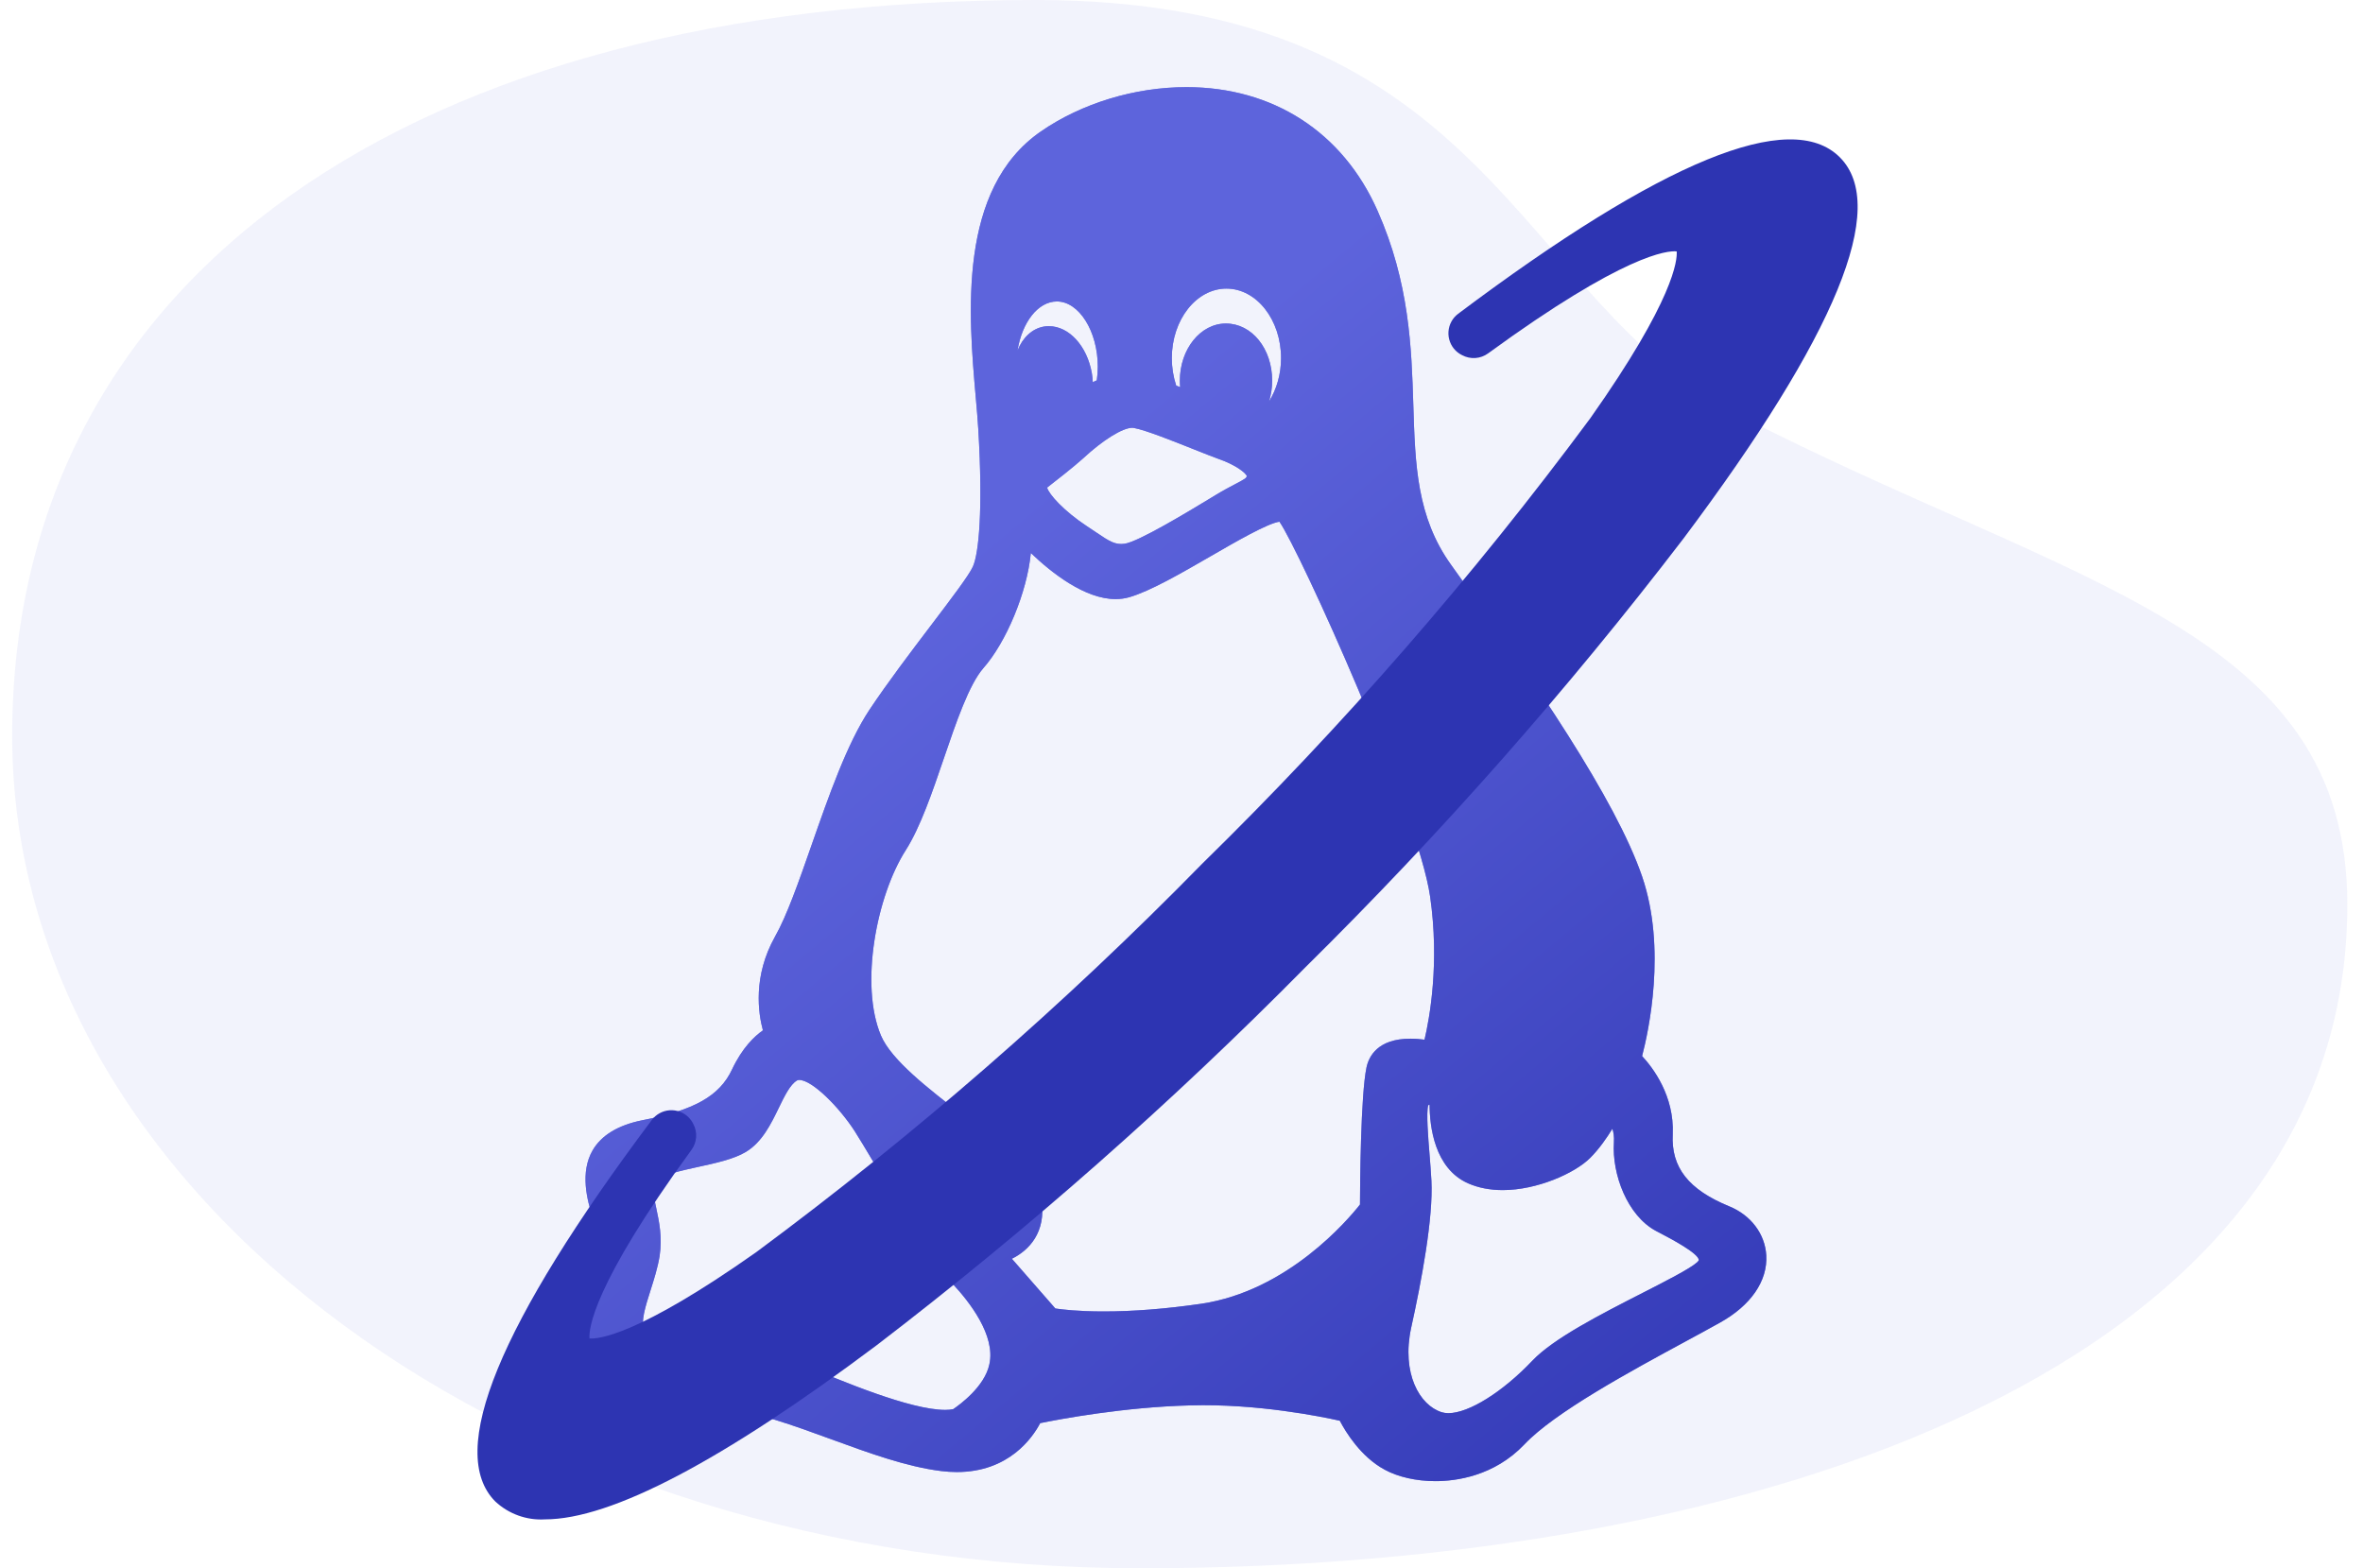 <svg width="113" height="75" viewBox="0 0 113 75" fill="none" xmlns="http://www.w3.org/2000/svg">
<path opacity="0.08" d="M112.25 43.269C112.25 65.254 84.336 75 54.538 75C24.74 75 0.583 57.178 0.583 35.192C0.583 13.207 19.73 1.33518e-06 49.528 5.64393e-07C71.347 0 72.482 14.366 83.057 19.808C99.061 28.044 112.25 30.031 112.25 43.269Z" fill="#5E65DC"/>
<path d="M82.702 57.694C80.747 56.894 79.91 55.831 79.991 54.246C80.075 52.395 79.025 51.04 78.526 50.505C78.828 49.354 79.708 45.374 78.527 41.916C77.258 38.216 73.385 32.564 69.389 27.008C67.753 24.727 67.675 22.247 67.586 19.375C67.5 16.636 67.404 13.531 65.876 10.08C64.215 6.322 60.883 4.167 56.733 4.167C54.264 4.167 51.73 4.938 49.779 6.283C45.786 9.04 46.314 15.049 46.663 19.025C46.711 19.569 46.756 20.084 46.782 20.523C47.015 24.417 46.803 26.469 46.526 27.093C46.347 27.501 45.466 28.661 44.533 29.89C43.569 31.16 42.475 32.6 41.579 33.942C40.509 35.556 39.646 38.025 38.811 40.411C38.2 42.158 37.623 43.807 37.061 44.793C35.997 46.689 36.261 48.458 36.483 49.275C36.08 49.555 35.497 50.106 35.006 51.145C34.412 52.413 33.206 53.094 30.7 53.577C29.548 53.812 28.753 54.297 28.338 55.016C27.734 56.063 28.063 57.379 28.363 58.278C28.807 59.6 28.53 60.437 28.028 61.956C27.912 62.307 27.78 62.704 27.647 63.142C27.438 63.833 27.513 64.461 27.872 65.009C28.818 66.456 31.581 66.966 34.424 67.302C36.122 67.504 37.981 68.183 39.778 68.84C41.539 69.483 43.36 70.149 45.015 70.351C45.267 70.382 45.516 70.398 45.756 70.398C48.256 70.398 49.385 68.74 49.743 68.059C50.641 67.876 53.737 67.289 56.928 67.21C60.114 67.119 63.197 67.748 64.07 67.944C64.344 68.469 65.068 69.67 66.222 70.288C66.856 70.635 67.738 70.833 68.642 70.833C68.642 70.833 68.642 70.833 68.642 70.833C69.608 70.833 71.444 70.605 72.897 69.076C74.347 67.54 77.969 65.579 80.614 64.147C81.204 63.828 81.756 63.529 82.24 63.258C83.726 62.435 84.536 61.258 84.464 60.03C84.404 59.01 83.728 58.115 82.702 57.694ZM49.812 57.399C49.627 56.096 47.951 54.804 46.01 53.308C44.423 52.085 42.625 50.698 42.129 49.524C41.105 47.102 41.913 42.842 43.32 40.649C44.015 39.551 44.584 37.886 45.133 36.275C45.726 34.536 46.34 32.738 47.026 31.951C48.112 30.722 49.117 28.331 49.295 26.447C50.312 27.418 51.891 28.651 53.349 28.651C53.573 28.651 53.791 28.621 53.999 28.562C54.997 28.274 56.464 27.427 57.883 26.607C59.107 25.9 60.615 25.028 61.183 24.949C62.156 26.347 67.812 38.863 68.39 42.882C68.847 46.062 68.364 48.692 68.121 49.721C67.926 49.695 67.693 49.673 67.448 49.673C65.873 49.673 65.456 50.533 65.347 51.046C65.068 52.38 65.038 56.646 65.035 57.605C64.466 58.328 61.585 61.736 57.449 62.349C55.765 62.594 54.191 62.718 52.774 62.718C51.562 62.718 50.789 62.624 50.468 62.576L48.389 60.198C49.209 59.793 50.028 58.939 49.812 57.399ZM52.449 18.189C52.384 18.216 52.32 18.246 52.258 18.278C52.251 18.138 52.237 17.995 52.214 17.852C51.987 16.546 51.121 15.598 50.155 15.598C50.084 15.598 50.012 15.603 49.933 15.615C49.358 15.711 48.908 16.143 48.661 16.755C48.877 15.412 49.638 14.417 50.541 14.417C51.601 14.417 52.497 15.846 52.497 17.537C52.497 17.75 52.481 17.962 52.449 18.189ZM60.687 19.195C60.784 18.886 60.836 18.552 60.836 18.205C60.836 16.672 59.863 15.471 58.622 15.471C57.408 15.471 56.421 16.697 56.421 18.205C56.421 18.308 56.426 18.411 56.435 18.513C56.371 18.489 56.308 18.465 56.247 18.441C56.108 18.018 56.037 17.577 56.037 17.127C56.037 15.293 57.209 13.802 58.649 13.802C60.089 13.802 61.261 15.293 61.261 17.127C61.261 17.889 61.05 18.617 60.687 19.195ZM59.624 22.764C59.604 22.856 59.56 22.897 59.071 23.151C58.825 23.28 58.518 23.439 58.134 23.673L57.877 23.829C56.846 24.454 54.431 25.918 53.776 26.004C53.331 26.064 53.055 25.891 52.436 25.471C52.296 25.375 52.148 25.274 51.989 25.173C50.873 24.44 50.155 23.634 50.074 23.318C50.438 23.037 51.34 22.333 51.801 21.916C52.739 21.044 53.682 20.458 54.149 20.458C54.174 20.458 54.196 20.46 54.219 20.465C54.768 20.561 56.121 21.102 57.11 21.496C57.567 21.678 57.961 21.835 58.239 21.935C59.113 22.235 59.569 22.62 59.624 22.764ZM67.482 63.501C67.975 61.275 68.543 58.248 68.451 56.463C68.43 56.058 68.394 55.616 68.36 55.19C68.295 54.392 68.198 53.206 68.298 52.854C68.317 52.845 68.339 52.837 68.364 52.831C68.368 53.851 68.589 55.886 70.217 56.596C70.702 56.807 71.256 56.914 71.864 56.914C73.495 56.914 75.304 56.115 76.045 55.374C76.481 54.937 76.848 54.404 77.105 53.981C77.161 54.145 77.196 54.361 77.178 54.638C77.081 56.143 77.812 58.139 79.204 58.875L79.407 58.981C79.903 59.241 81.219 59.933 81.24 60.261C81.24 60.261 81.229 60.299 81.156 60.368C80.826 60.669 79.665 61.262 78.542 61.835C76.551 62.852 74.294 64.004 73.28 65.071C71.853 66.573 70.238 67.582 69.263 67.582C69.146 67.582 69.039 67.567 68.944 67.537C67.885 67.207 67.014 65.679 67.482 63.501ZM31.392 57.823C31.284 57.318 31.198 56.919 31.29 56.533C31.357 56.246 32.77 55.939 33.374 55.808C34.223 55.624 35.1 55.434 35.674 55.085C36.451 54.615 36.871 53.748 37.242 52.983C37.51 52.43 37.787 51.858 38.117 51.67C38.136 51.659 38.164 51.646 38.218 51.646C38.836 51.646 40.133 52.945 40.88 54.108C41.069 54.401 41.42 54.989 41.827 55.669C43.041 57.701 44.704 60.484 45.573 61.417C46.356 62.256 47.623 63.869 47.311 65.251C47.083 66.325 45.868 67.197 45.582 67.39C45.477 67.414 45.349 67.426 45.197 67.426C43.535 67.426 40.244 66.043 38.476 65.299L38.214 65.189C37.227 64.775 35.615 64.515 34.056 64.263C32.816 64.062 31.118 63.787 30.836 63.538C30.608 63.283 30.873 62.45 31.106 61.716C31.274 61.188 31.448 60.643 31.543 60.072C31.678 59.161 31.519 58.419 31.392 57.823Z" fill="#5E65DC"/>
<path d="M82.702 57.694C80.747 56.894 79.91 55.831 79.991 54.246C80.075 52.395 79.025 51.04 78.526 50.505C78.828 49.354 79.708 45.374 78.527 41.916C77.258 38.216 73.385 32.564 69.389 27.008C67.753 24.727 67.675 22.247 67.586 19.375C67.5 16.636 67.404 13.531 65.876 10.08C64.215 6.322 60.883 4.167 56.733 4.167C54.264 4.167 51.73 4.938 49.779 6.283C45.786 9.04 46.314 15.049 46.663 19.025C46.711 19.569 46.756 20.084 46.782 20.523C47.015 24.417 46.803 26.469 46.526 27.093C46.347 27.501 45.466 28.661 44.533 29.89C43.569 31.16 42.475 32.6 41.579 33.942C40.509 35.556 39.646 38.025 38.811 40.411C38.2 42.158 37.623 43.807 37.061 44.793C35.997 46.689 36.261 48.458 36.483 49.275C36.08 49.555 35.497 50.106 35.006 51.145C34.412 52.413 33.206 53.094 30.7 53.577C29.548 53.812 28.753 54.297 28.338 55.016C27.734 56.063 28.063 57.379 28.363 58.278C28.807 59.6 28.53 60.437 28.028 61.956C27.912 62.307 27.78 62.704 27.647 63.142C27.438 63.833 27.513 64.461 27.872 65.009C28.818 66.456 31.581 66.966 34.424 67.302C36.122 67.504 37.981 68.183 39.778 68.84C41.539 69.483 43.36 70.149 45.015 70.351C45.267 70.382 45.516 70.398 45.756 70.398C48.256 70.398 49.385 68.74 49.743 68.059C50.641 67.876 53.737 67.289 56.928 67.21C60.114 67.119 63.197 67.748 64.07 67.944C64.344 68.469 65.068 69.67 66.222 70.288C66.856 70.635 67.738 70.833 68.642 70.833C68.642 70.833 68.642 70.833 68.642 70.833C69.608 70.833 71.444 70.605 72.897 69.076C74.347 67.54 77.969 65.579 80.614 64.147C81.204 63.828 81.756 63.529 82.24 63.258C83.726 62.435 84.536 61.258 84.464 60.03C84.404 59.01 83.728 58.115 82.702 57.694ZM49.812 57.399C49.627 56.096 47.951 54.804 46.01 53.308C44.423 52.085 42.625 50.698 42.129 49.524C41.105 47.102 41.913 42.842 43.32 40.649C44.015 39.551 44.584 37.886 45.133 36.275C45.726 34.536 46.34 32.738 47.026 31.951C48.112 30.722 49.117 28.331 49.295 26.447C50.312 27.418 51.891 28.651 53.349 28.651C53.573 28.651 53.791 28.621 53.999 28.562C54.997 28.274 56.464 27.427 57.883 26.607C59.107 25.9 60.615 25.028 61.183 24.949C62.156 26.347 67.812 38.863 68.39 42.882C68.847 46.062 68.364 48.692 68.121 49.721C67.926 49.695 67.693 49.673 67.448 49.673C65.873 49.673 65.456 50.533 65.347 51.046C65.068 52.38 65.038 56.646 65.035 57.605C64.466 58.328 61.585 61.736 57.449 62.349C55.765 62.594 54.191 62.718 52.774 62.718C51.562 62.718 50.789 62.624 50.468 62.576L48.389 60.198C49.209 59.793 50.028 58.939 49.812 57.399ZM52.449 18.189C52.384 18.216 52.32 18.246 52.258 18.278C52.251 18.138 52.237 17.995 52.214 17.852C51.987 16.546 51.121 15.598 50.155 15.598C50.084 15.598 50.012 15.603 49.933 15.615C49.358 15.711 48.908 16.143 48.661 16.755C48.877 15.412 49.638 14.417 50.541 14.417C51.601 14.417 52.497 15.846 52.497 17.537C52.497 17.75 52.481 17.962 52.449 18.189ZM60.687 19.195C60.784 18.886 60.836 18.552 60.836 18.205C60.836 16.672 59.863 15.471 58.622 15.471C57.408 15.471 56.421 16.697 56.421 18.205C56.421 18.308 56.426 18.411 56.435 18.513C56.371 18.489 56.308 18.465 56.247 18.441C56.108 18.018 56.037 17.577 56.037 17.127C56.037 15.293 57.209 13.802 58.649 13.802C60.089 13.802 61.261 15.293 61.261 17.127C61.261 17.889 61.05 18.617 60.687 19.195ZM59.624 22.764C59.604 22.856 59.56 22.897 59.071 23.151C58.825 23.28 58.518 23.439 58.134 23.673L57.877 23.829C56.846 24.454 54.431 25.918 53.776 26.004C53.331 26.064 53.055 25.891 52.436 25.471C52.296 25.375 52.148 25.274 51.989 25.173C50.873 24.44 50.155 23.634 50.074 23.318C50.438 23.037 51.34 22.333 51.801 21.916C52.739 21.044 53.682 20.458 54.149 20.458C54.174 20.458 54.196 20.46 54.219 20.465C54.768 20.561 56.121 21.102 57.11 21.496C57.567 21.678 57.961 21.835 58.239 21.935C59.113 22.235 59.569 22.62 59.624 22.764ZM67.482 63.501C67.975 61.275 68.543 58.248 68.451 56.463C68.43 56.058 68.394 55.616 68.36 55.19C68.295 54.392 68.198 53.206 68.298 52.854C68.317 52.845 68.339 52.837 68.364 52.831C68.368 53.851 68.589 55.886 70.217 56.596C70.702 56.807 71.256 56.914 71.864 56.914C73.495 56.914 75.304 56.115 76.045 55.374C76.481 54.937 76.848 54.404 77.105 53.981C77.161 54.145 77.196 54.361 77.178 54.638C77.081 56.143 77.812 58.139 79.204 58.875L79.407 58.981C79.903 59.241 81.219 59.933 81.24 60.261C81.24 60.261 81.229 60.299 81.156 60.368C80.826 60.669 79.665 61.262 78.542 61.835C76.551 62.852 74.294 64.004 73.28 65.071C71.853 66.573 70.238 67.582 69.263 67.582C69.146 67.582 69.039 67.567 68.944 67.537C67.885 67.207 67.014 65.679 67.482 63.501ZM31.392 57.823C31.284 57.318 31.198 56.919 31.29 56.533C31.357 56.246 32.77 55.939 33.374 55.808C34.223 55.624 35.1 55.434 35.674 55.085C36.451 54.615 36.871 53.748 37.242 52.983C37.51 52.43 37.787 51.858 38.117 51.67C38.136 51.659 38.164 51.646 38.218 51.646C38.836 51.646 40.133 52.945 40.88 54.108C41.069 54.401 41.42 54.989 41.827 55.669C43.041 57.701 44.704 60.484 45.573 61.417C46.356 62.256 47.623 63.869 47.311 65.251C47.083 66.325 45.868 67.197 45.582 67.39C45.477 67.414 45.349 67.426 45.197 67.426C43.535 67.426 40.244 66.043 38.476 65.299L38.214 65.189C37.227 64.775 35.615 64.515 34.056 64.263C32.816 64.062 31.118 63.787 30.836 63.538C30.608 63.283 30.873 62.45 31.106 61.716C31.274 61.188 31.448 60.643 31.543 60.072C31.678 59.161 31.519 58.419 31.392 57.823Z" fill="url(#paint0_linear)" fill-opacity="0.8"/>
<path d="M87.98 7.521C85.625 5.167 79.486 7.684 69.73 15.005C69.596 15.106 69.486 15.233 69.406 15.38C69.326 15.527 69.279 15.689 69.267 15.855C69.255 16.022 69.279 16.189 69.338 16.345C69.396 16.502 69.487 16.644 69.605 16.762C69.698 16.853 69.804 16.929 69.921 16.986C70.115 17.09 70.334 17.137 70.553 17.122C70.772 17.107 70.982 17.03 71.16 16.901C77.673 12.15 79.751 11.975 80.18 12.023C80.214 12.423 80.074 14.3 76.049 20.002C70.432 27.584 64.224 34.71 57.482 41.312C50.879 48.054 43.752 54.261 36.169 59.878C30.467 63.901 28.59 64.043 28.19 64.008C28.153 63.585 28.313 61.507 33.068 54.989C33.197 54.812 33.274 54.602 33.289 54.383C33.304 54.164 33.258 53.946 33.154 53.752C33.097 53.635 33.021 53.527 32.929 53.435C32.811 53.317 32.669 53.225 32.512 53.167C32.356 53.108 32.188 53.084 32.022 53.096C31.855 53.108 31.693 53.156 31.547 53.235C31.4 53.315 31.272 53.426 31.172 53.559C23.852 63.315 21.334 69.454 23.687 71.807C24.004 72.102 24.377 72.33 24.785 72.477C25.192 72.624 25.625 72.687 26.058 72.661C29.223 72.661 34.541 69.871 41.937 64.323C49.175 58.781 56.022 52.744 62.427 46.257C68.915 39.852 74.952 33.007 80.494 25.769C87.814 16.014 90.333 9.874 87.98 7.521V7.521Z" fill="#2D34B2"/>
<defs>
<linearGradient id="paint0_linear" x1="39.219" y1="9.43" x2="83.028" y2="61.812" gradientUnits="userSpaceOnUse">
<stop offset="0.255" stop-color="#5D64DC"/>
<stop offset="1" stop-color="#2D34B2"/>
</linearGradient>
</defs>
</svg>

